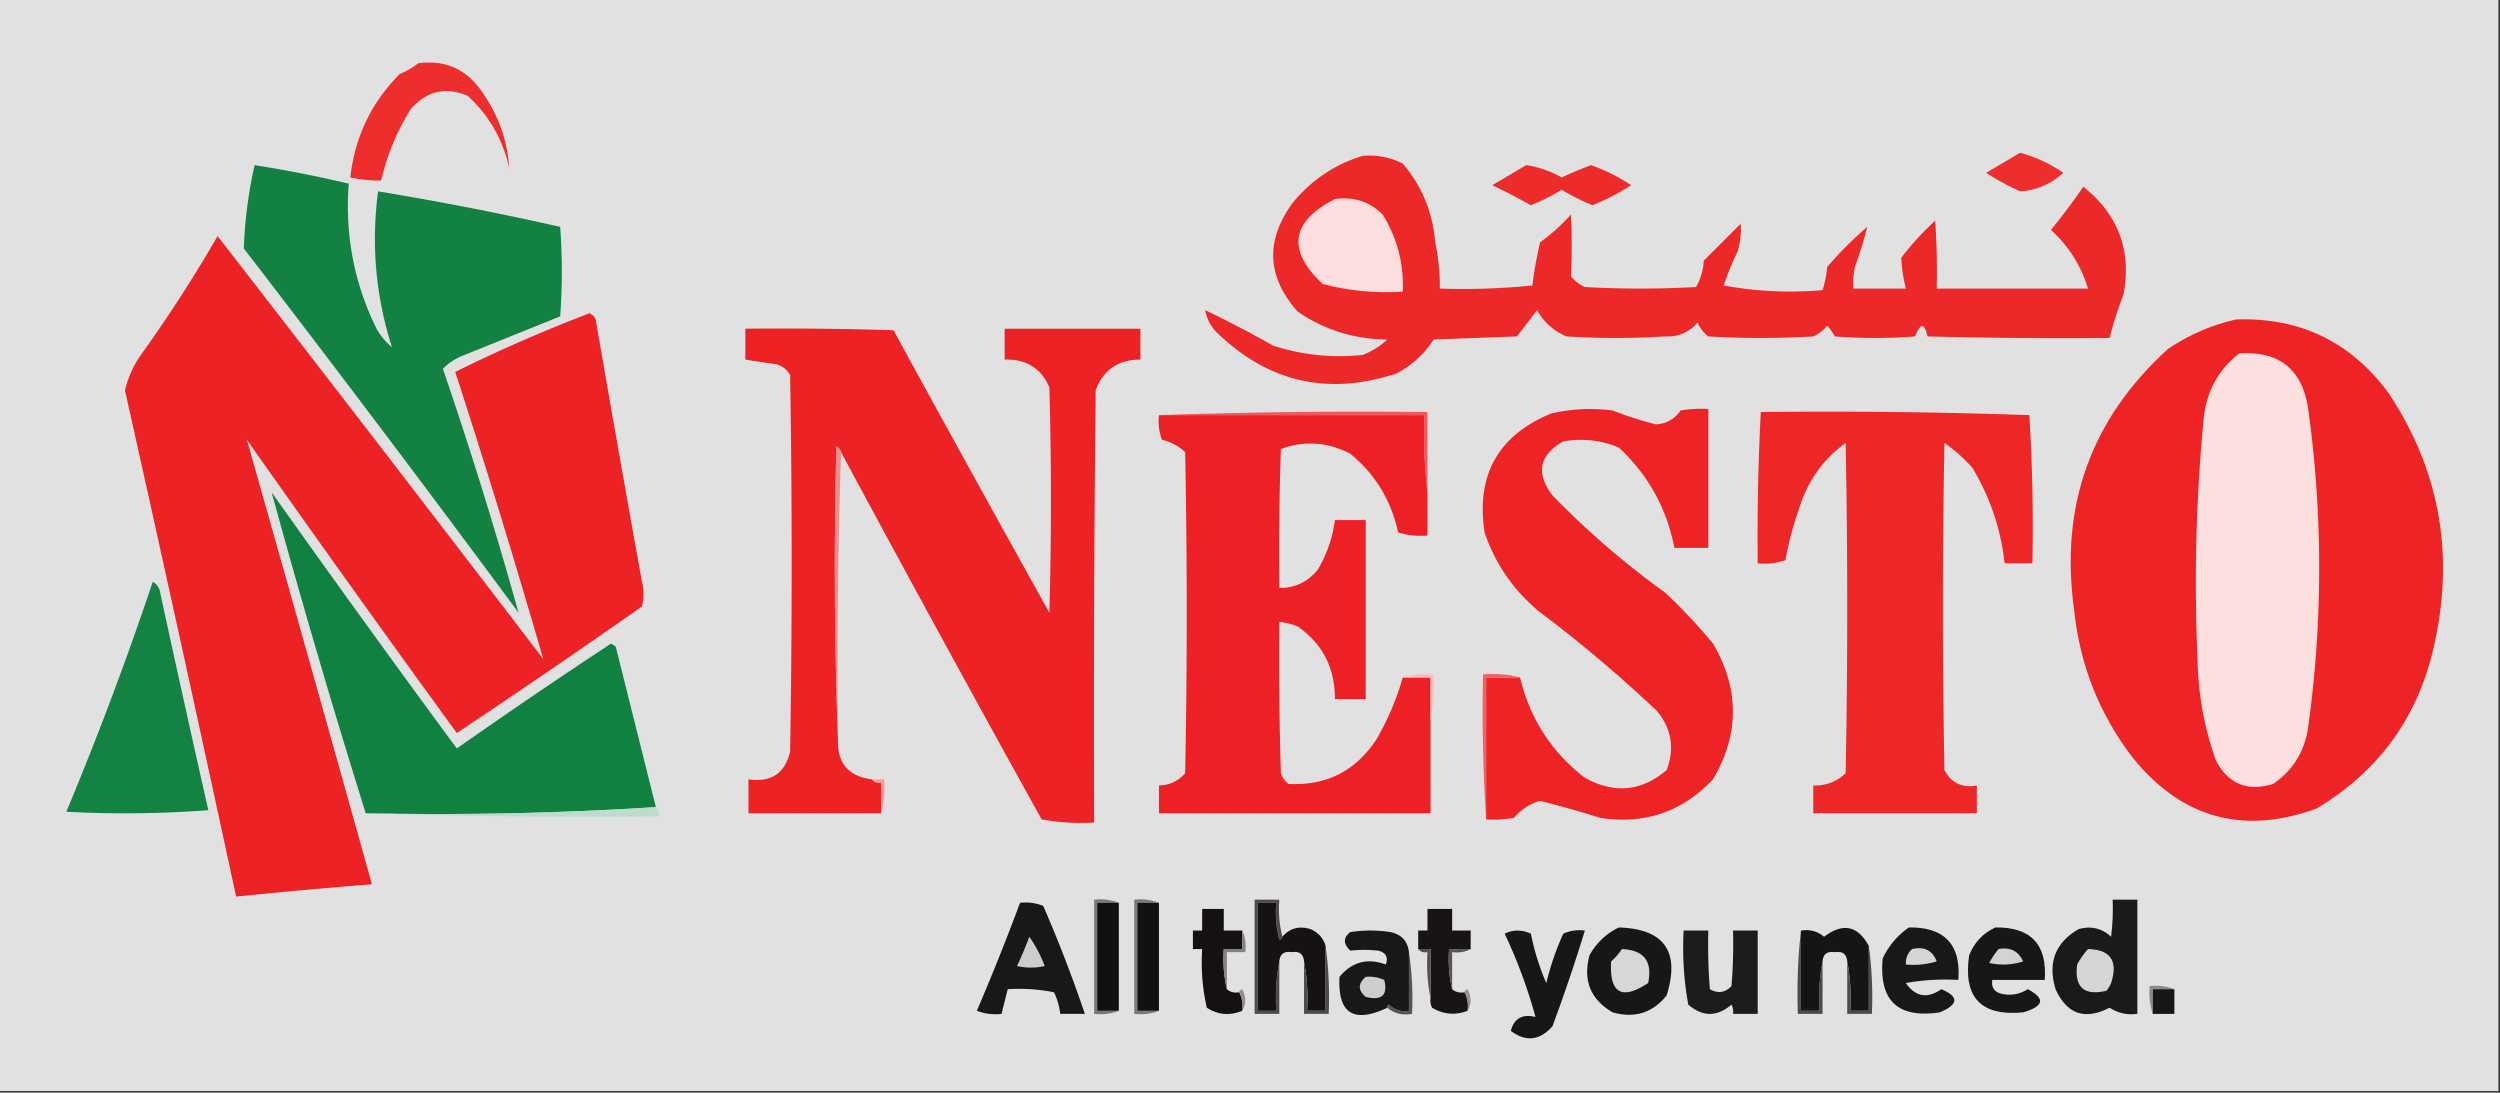 <svg xmlns="http://www.w3.org/2000/svg" width="810" height="354" style="shape-rendering:geometricPrecision;text-rendering:geometricPrecision;image-rendering:optimizeQuality;fill-rule:evenodd;clip-rule:evenodd"><rect width="100%" height="100%" fill="#333333" stroke="none"/><path style="opacity:.858" fill="#fefefe" d="M-.5-.5h810v354H-.5V-.5Z"/><path style="opacity:1" fill="#ee2d2d" d="M135.5 20.5c8.675-1.165 15.509 1.835 20.5 9 5.399 7.536 8.399 15.87 9 25-2.053-9.277-6.553-17.11-13.5-23.5-7.258-2.972-13.425-1.472-18.5 4.5a75.658 75.658 0 0 0-9.5 23 44.83 44.83 0 0 1-10-1c1.454-13.073 6.787-24.24 16-33.5 2.227-.941 4.227-2.108 6-3.5Z"/><path style="opacity:1" fill="#ee2e2d" d="M654.5 49.5a44.647 44.647 0 0 1 14 6.5c-4.033 3.689-8.7 5.689-14 6a87.45 87.45 0 0 1-11-6c3.73-2.193 7.397-4.36 11-6.5Z"/><path style="opacity:1" fill="#ed2828" d="M441.5 50.5c4.58-.387 8.914.447 13 2.5 6.218 7.305 9.718 15.805 10.5 25.5a68.769 68.769 0 0 1 1.5 15 225.873 225.873 0 0 0 30-1 122.582 122.582 0 0 1 2.5-14 63.706 63.706 0 0 0 10-9c.305 6.683.305 13.35 0 20a11.529 11.529 0 0 0 4.5 3.5c12 .667 24 .667 36 0 1.52-2.596 2.353-5.43 2.5-8.5l12-12c.201 3.015-.132 6.015-1 9a81.869 81.869 0 0 0-4.5 11 119.032 119.032 0 0 0 32 1.5 34.041 34.041 0 0 0 1.5-7.5c4-4.667 8.333-9 13-13a142.562 142.562 0 0 1-4 13 24.935 24.935 0 0 0-.5 7h17a50.99 50.99 0 0 1-1.5-10c3.298-4.3 6.965-8.3 11-12 .5 7.326.666 14.66.5 22h49c-2.211-7.413-6.211-13.747-12-19a214.128 214.128 0 0 0 10.5-14c11.367 9.066 15.701 20.733 13 35a117.98 117.98 0 0 0-4.5 14c-19.669.167-39.336 0-59-.5-.954-4.439-2.288-4.439-4 0-8.667.667-17.333.667-26 0a20.499 20.499 0 0 0-2.5-3.5 11.532 11.532 0 0 1-4.5 3.5 289.106 289.106 0 0 1-34 0 11.532 11.532 0 0 1-3.5-4.5c-2.731 3.212-6.231 4.712-10.5 4.5a256.122 256.122 0 0 1-32 0c-4.112-1.779-7.278-4.612-9.5-8.5l-6.5 8.5-27 1c-3.049 4.716-7.049 8.382-12 11-22.263 7.348-41.763 2.848-58.5-13.5-1.879-2.027-3.046-4.36-3.5-7a347.978 347.978 0 0 1 22 11.5c9.453 3.03 19.12 4.03 29 3a24.834 24.834 0 0 0 8-5c-10.649-.075-20.315-3.075-29-9-10.114-11.315-10.614-23.148-1.5-35.5 6.095-7.288 13.595-12.288 22.5-15Z"/><path style="opacity:1" fill="#138142" d="M82.5 53.5a417.588 417.588 0 0 1 30.5 6c-1.276 16.55 1.724 32.216 9 47a21.53 21.53 0 0 0 5 6c-5.266-16.42-6.766-33.253-4.5-50.5a1022.947 1022.947 0 0 1 59 11.5 196.58 196.58 0 0 1 0 29l-31 12.5c-2.71 1.015-5.043 2.515-7 4.5a1426.671 1426.671 0 0 1 24.5 79 7621.965 7621.965 0 0 0-89-118 144.937 144.937 0 0 1 3.5-27Z"/><path style="opacity:1" fill="#ee2b2b" d="M494.5 53.5c4.052.605 7.885 1.938 11.5 4a117.966 117.966 0 0 1 9.5-4 59.276 59.276 0 0 1 13 6.5 74.035 74.035 0 0 1-12.5 6.5 69.975 69.975 0 0 1-10-5 69.975 69.975 0 0 1-10 5 220.516 220.516 0 0 0-12.5-6.5c3.73-2.193 7.397-4.36 11-6.5Z"/><path style="opacity:.859" fill="#fffbfb" d="M432.5 64.5c6.088-.86 11.255.807 15.5 5 4.722 7.66 6.889 15.994 6.5 25-8.831.58-17.498-.253-26-2.5-11.595-11.003-10.261-20.17 4-27.5Z"/><path style="opacity:1" fill="#ed2225" d="M70.5 76.5a22515.09 22515.09 0 0 1 105.5 137 2965.71 2965.71 0 0 0-28.5-93 494.931 494.931 0 0 1 43.5-19c.945.405 1.612 1.072 2 2 4.89 28.34 9.89 56.673 15 85a16.242 16.242 0 0 1 0 8 2919.026 2919.026 0 0 1-60 41 7523.684 7523.684 0 0 1-68-95 37781.98 37781.98 0 0 1 40.5 144 1967.23 1967.23 0 0 0-44 4 21627.355 21627.355 0 0 0-36-164 32.773 32.773 0 0 1 5.5-12 468.333 468.333 0 0 0 24.5-38Z"/><path style="opacity:1" fill="#ed2325" d="M724.5 103.5c20.759-.703 37.259 7.297 49.5 24 16.146 24.406 21.146 51.073 15 80-4.858 23.91-17.691 42.077-38.5 54.5-23.795 8.594-43.628 3.094-59.5-16.5-10.833-14.155-17.166-30.155-19-48-4.659-33.701 5.507-61.868 30.5-84.5 6.836-4.591 14.169-7.758 22-9.5Z"/><path style="opacity:1" fill="#ed2225" d="M272.5 146.5c-.283-.789-.783-1.456-1.5-2-.831 31.836-.664 63.503.5 95-.281 7.716 3.385 12.049 11 13 .709.904 1.709 1.237 3 1v10h-43v-11c7.351 1.072 11.851-1.928 13.5-9a3719.39 3719.39 0 0 0 0-122c-1.008-1.759-2.508-2.926-4.5-3.5a358.463 358.463 0 0 1-10-1.5v-10c16.003-.167 32.003 0 48 .5 16.706 30.58 33.54 61.08 50.5 91.5.667-24.333.667-48.667 0-73-2.694-6.202-7.527-9.202-14.5-9v-10h44v10c-7.261.031-12.094 3.365-14.5 10-.5 46.665-.667 93.332-.5 140a73.133 73.133 0 0 1-17-1 10379.64 10379.64 0 0 1-65-119Z"/><path style="opacity:.859" fill="#fffdfd" d="M725.5 114.5c13.319-.865 20.819 5.468 22.5 19 4.559 33.659 4.559 67.326 0 101-.919 8.355-4.752 14.855-11.5 19.5-8.302 2.537-14.468.037-18.5-7.5-3.814-10.652-5.814-21.652-6-33a559.881 559.881 0 0 1 2-78c.946-8.747 4.779-15.747 11.5-21Z"/><path style="opacity:1" fill="#ed2326" d="M481.5 265.5v-46h11c3.207 13.357 10.207 24.19 21 32.5 9.517 5.265 18.351 4.431 26.5-2.5 2.61-6.904 1.61-13.237-3-19a444.505 444.505 0 0 0-38.5-32.5c-8.237-6.894-14.07-15.394-17.5-25.5-2.817-18.543 4.35-31.376 21.5-38.5 6.584-1.544 13.251-1.877 20-1a119.64 119.64 0 0 0 14 4.5c3.39-.195 6.057-1.695 8-4.5a40.914 40.914 0 0 1 9-.5v45h-11c-2.489-12.814-8.489-23.647-18-32.5-5.776-2.394-11.776-3.061-18-2-7.82 4.433-8.987 10.266-3.5 17.5a274.138 274.138 0 0 0 36.5 31.5 180.42 180.42 0 0 1 15.5 16.5c8.618 14.702 8.618 29.368 0 44-9.902 10.524-22.069 14.69-36.5 12.5a324.236 324.236 0 0 0-19.5-5.5c-3.365.937-6.199 2.771-8.5 5.5a40.914 40.914 0 0 1-9 .5Z"/><path style="opacity:.965" fill="#f15558" d="M375.5 134.5a1893.431 1893.431 0 0 1 87-1v26c-.993-8.15-1.326-16.483-1-25h-86Z"/><path style="opacity:1" fill="#ed2125" d="M375.5 134.5h86c-.326 8.517.007 16.85 1 25v14c-3.277.284-6.443-.049-9.5-1-2.265-10.38-7.431-18.88-15.5-25.5-7.422-3.829-14.922-4.329-22.5-1.5-.5 14.996-.667 29.996-.5 45 5.138.01 9.305-1.99 12.5-6 2.936-4.975 4.769-10.308 5.5-16h10v58h-10c.065-10.011-3.935-17.844-12-23.5a20.093 20.093 0 0 0-6-1.5c-.167 16.337 0 32.67.5 49a6.978 6.978 0 0 0 2.5 3.5c12.258.621 21.758-4.212 28.5-14.5a87.745 87.745 0 0 0 8.5-20h9v44h-88v-9c3.439-.089 6.272-1.422 8.5-4 .667-34.667.667-69.333 0-104-2.134-1.984-4.634-3.318-7.5-4a16.873 16.873 0 0 1-1-8Z"/><path style="opacity:1" fill="#ed2728" d="M570.5 133.5c29.008-.333 58.008 0 87 1a589.133 589.133 0 0 1 1 48h-9c-1.229-11.119-4.729-21.453-10.5-31a51.057 51.057 0 0 0-9-8 2807.846 2807.846 0 0 0 0 106c2.22 4.192 5.72 5.859 10.5 5v9h-53v-9c4.15.099 7.65-1.235 10.5-4a2861.07 2861.07 0 0 0 0-107c-7.292 5.303-12.292 12.303-15 21a106.456 106.456 0 0 0-4.5 17 21.127 21.127 0 0 1-9 1 774.97 774.97 0 0 1 1-49Z"/><path style="opacity:.929" fill="#f48688" d="M272.5 146.5a2163.924 2163.924 0 0 0-1 93 1507.016 1507.016 0 0 1-.5-95c.717.544 1.217 1.211 1.5 2Z"/><path style="opacity:1" fill="#118141" d="M212.5 261.5c-30.982 1.993-62.316 2.659-94 2a3030.8 3030.8 0 0 1-30.5-104 5789.601 5789.601 0 0 0 60 83 2047.414 2047.414 0 0 1 50-34l1.5 1 13 52Z"/><path style="opacity:1" fill="#148242" d="M49.5 188.5c1.466.847 2.3 2.18 2.5 4a8107.773 8107.773 0 0 0 15.5 70 353.239 353.239 0 0 1-46 .5 1111.525 1111.525 0 0 0 28-74.5Z"/><path style="opacity:.965" fill="#f25c5e" d="M492.5 219.5h-11v46a552.805 552.805 0 0 1-1-47c4.202-.317 8.202.017 12 1Z"/><path style="opacity:.894" fill="#fabdbe" d="M454.5 219.5c3.125-.979 6.458-1.313 10-1 .321 5.195-.013 10.195-1 15v-14h-9Z"/><path style="opacity:.929" fill="#f79394" d="M282.5 252.5h4c.315 3.871-.018 7.538-1 11v-10c-1.291.237-2.291-.096-3-1Z"/><path style="opacity:.894" fill="#b9dac8" d="M212.5 261.5c.904.709 1.237 1.709 1 3-31.838.332-63.504-.002-95-1 31.684.659 63.018-.007 94-2Z"/><path style="opacity:.929" fill="#737071" d="M362.5 292.5h-7v35h7c-2.448.973-5.115 1.306-8 1v-37c2.885-.306 5.552.027 8 1Z"/><path style="opacity:1" fill="#131010" d="M362.5 292.5v35h-7v-35h7Z"/><path style="opacity:.929" fill="#737071" d="M375.5 292.5h-7v35h7c-2.448.973-5.115 1.306-8 1v-37c2.885-.306 5.552.027 8 1Z"/><path style="opacity:1" fill="#131010" d="M375.5 292.5v35h-7v-35h7Z"/><path style="opacity:.965" fill="#4a4748" d="M415.5 303.5c-.06.543-.393.876-1 1a36.875 36.875 0 0 1-1-12h-6v35h6c-.321-5.526.012-10.86 1-16v17h-8v-37h8c-.317 4.202.017 8.202 1 12Z"/><path style="opacity:1" fill="#161213" d="M415.5 303.5c2.358-2.736 5.358-3.57 9-2.5 2.579 1.076 4.246 2.909 5 5.5v21h-6c.321-5.526-.012-10.86-1-16-.185-2.39-1.518-3.39-4-3-2.482-.39-3.815.61-4 3-.988 5.14-1.321 10.474-1 16h-6v-35h6a36.875 36.875 0 0 0 1 12c.607-.124.94-.457 1-1Z"/><path style="opacity:1" fill="#1c1919" d="M684.5 291.5h8v37c-3.288.427-6.288-.24-9-2-8.011 4.113-13.844 2.113-17.5-6-2.603-8.605-.103-15.105 7.5-19.5 4.005-1.098 7.505-.265 10.5 2.5.499-3.986.666-7.986.5-12Z"/><path style="opacity:1" fill="#1a1718" d="M330.5 292.5c2.619-.268 5.119.065 7.5 1a446.778 446.778 0 0 1 13.5 35h-8a21.028 21.028 0 0 0-2-7 57.15 57.15 0 0 0-15-1l-2 8a16.873 16.873 0 0 1-8-1 782.319 782.319 0 0 0 14-35Z"/><path style="opacity:1" fill="#151112" d="M402.5 301.5v6h-6c-.318 4.532.015 8.866 1 13 1.068.934 2.401 1.268 4 1 .961 1.765 1.295 3.765 1 6-4.094 1.673-7.927 1.34-11.5-1-1.416-6.215-1.916-12.548-1.5-19h-3v-6h3v-7h7v7h6Z"/><path style="opacity:1" fill="#181415" d="M476.5 307.5h-7c-.318 4.532.015 8.866 1 13 1.068.934 2.401 1.268 4 1 .961 1.765 1.295 3.765 1 6-3.988 1.523-7.821 1.189-11.5-1a4.934 4.934 0 0 1-.5-3v-16h-4v-6h3v-7h8v7h6v6Z"/><path style="opacity:1" fill="#1a1717" d="M456.5 308.5v19c-2.579.417-4.746-.25-6.5-2-.399.228-.565.562-.5 1-10.946 5.193-16.112 1.86-15.5-10 4.049-4.859 9.049-6.192 15-4 .865-2.388.032-3.888-2.5-4.5-3.04-.32-6.04-.32-9 0-2.331-2.2-2.331-4.2 0-6a42.479 42.479 0 0 1 13 0c3.561.728 5.561 2.894 6 6.5Z"/><path style="opacity:1" fill="#191617" d="M487.5 302.5c2.73-1.317 5.563-1.317 8.5 0a77.73 77.73 0 0 0 5 16 90.688 90.688 0 0 1 5.5-16 13.116 13.116 0 0 1 7-1 564.655 564.655 0 0 1-10.5 31c-4.109 4.66-8.609 5.16-13.5 1.5 1.078-4.046 3.744-5.546 8-4.5-2.569-9.383-5.902-18.383-10-27ZM524.5 300.5c14.741.463 19.907 7.796 15.5 22-4.53 5.671-10.363 7.504-17.5 5.5-7.17-4.159-9.67-10.326-7.5-18.5 2.256-4.03 5.422-7.03 9.5-9Z"/><path style="opacity:1" fill="#1e1b1c" d="M545.5 301.5h8c-.166 6.342 0 12.675.5 19 2.592 1.482 4.925 1.148 7-1 .499-5.991.666-11.991.5-18h8v27h-8a4.934 4.934 0 0 0-.5-3c-4.667 4-9.333 4-14 0a102.867 102.867 0 0 1-1.5-24Z"/><path style="opacity:.965" fill="#494647" d="M583.5 301.5v26h6c-.321-5.526.012-10.86 1-16v17h-8c-.327-9.182.007-18.182 1-27Z"/><path style="opacity:1" fill="#171414" d="M605.5 306.5v21h-6c.321-5.526-.012-10.86-1-16-.185-2.39-1.518-3.39-4-3-2.482-.39-3.815.61-4 3-.988 5.14-1.321 10.474-1 16h-6v-26c2.894-.458 5.394.209 7.5 2 6.098-4.625 10.932-3.625 14.5 3Z"/><path style="opacity:1" fill="#1a1717" d="M618.5 300.5c11.538-.129 16.871 5.537 16 17a73.133 73.133 0 0 0-17 1c3.112 4.491 6.946 5.158 11.5 2 5.756 2.433 5.589 4.933-.5 7.5-13.618 2.049-19.784-3.784-18.5-17.5 1.978-4.138 4.811-7.471 8.5-10Z"/><path style="opacity:1" fill="#191617" d="M646.5 300.5c11.486-.179 16.82 5.487 16 17h-17c-.363 2.411.637 3.911 3 4.5 3.016.664 5.849.164 8.5-1.5 5.777 3.035 5.277 5.535-1.5 7.5-13.663 1.336-19.496-4.831-17.5-18.5 1.688-4.185 4.521-7.185 8.5-9Z"/><path style="opacity:.859" fill="#ebebeb" d="M333.5 303.5c2.035 2.9 3.701 6.066 5 9.5-3 .667-6 .667-9 0a117.8 117.8 0 0 0 4-9.5Z"/><path style="opacity:.859" fill="#f6f6f6" d="M525.5 307.5c7.132.302 9.965 3.969 8.5 11-8.579 5.669-12.579 3.336-12-7a19.552 19.552 0 0 0 3.5-4Z"/><path style="opacity:.859" fill="#f4f3f4" d="M619.5 307.5c3.945-.927 6.612.406 8 4a25.879 25.879 0 0 1-10 1c-.108-2.014.558-3.68 2-5Z"/><path style="opacity:.859" fill="#f2f1f2" d="M647.5 307.5c3.771-.726 6.437.607 8 4-3.622 1.159-7.289 1.325-11 .5a30.786 30.786 0 0 1 3-4.5Z"/><path style="opacity:.859" fill="#f5f4f4" d="M676.5 307.5c7.309.166 9.809 3.833 7.5 11a9.454 9.454 0 0 1-1.5 2.5c-7.28 1.719-10.447-1.115-9.5-8.5a27.241 27.241 0 0 1 3.5-5Z"/><path style="opacity:.929" fill="#7d7a7b" d="M402.5 301.5c.968 2.107 1.302 4.441 1 7h-6v12c-.985-4.134-1.318-8.468-1-13h6v-6Z"/><path style="opacity:.965" fill="#4e4b4c" d="M459.5 307.5h4v16c-.987-4.805-1.321-9.805-1-15-1.291.237-2.291-.096-3-1Z"/><path style="opacity:.965" fill="#545152" d="M476.5 307.5c-1.765.961-3.765 1.295-6 1v12c-.985-4.134-1.318-8.468-1-13h7Z"/><path style="opacity:.965" fill="#4a4748" d="M429.5 306.5c.992 7.148 1.325 14.481 1 22h-8v-17c.988 5.14 1.321 10.474 1 16h6v-21Z"/><path style="opacity:.965" fill="#524f50" d="M456.5 308.5c.991 6.479 1.324 13.146 1 20-3.198.536-5.865-.131-8-2-.065-.438.101-.772.5-1 1.754 1.75 3.921 2.417 6.5 2v-19Z"/><path style="opacity:.965" fill="#4a4748" d="M605.5 306.5c.992 7.148 1.325 14.481 1 22h-8v-17c.988 5.14 1.321 10.474 1 16h6v-21Z"/><path style="opacity:.859" fill="#ecebeb" d="M442.5 316.5a11.988 11.988 0 0 1 6 1c1.21 4.953-.79 6.786-6 5.5-2.561-2.156-2.561-4.323 0-6.5Z"/><path style="opacity:.929" fill="#858283" d="M704.5 320.5h-7v8c-.977-2.787-1.31-5.787-1-9 2.885-.306 5.552.027 8 1Z"/><path style="opacity:1" fill="#191617" d="M704.5 320.5v8h-7v-8h7Z"/><path style="opacity:.929" fill="#8b8889" d="M401.5 321.5c.06-.543.393-.876 1-1 1.297 2.473 1.297 4.807 0 7 .295-2.235-.039-4.235-1-6Z"/><path style="opacity:.929" fill="#8c898a" d="M474.5 321.5c.06-.543.393-.876 1-1 1.297 2.473 1.297 4.807 0 7 .295-2.235-.039-4.235-1-6Z"/></svg>